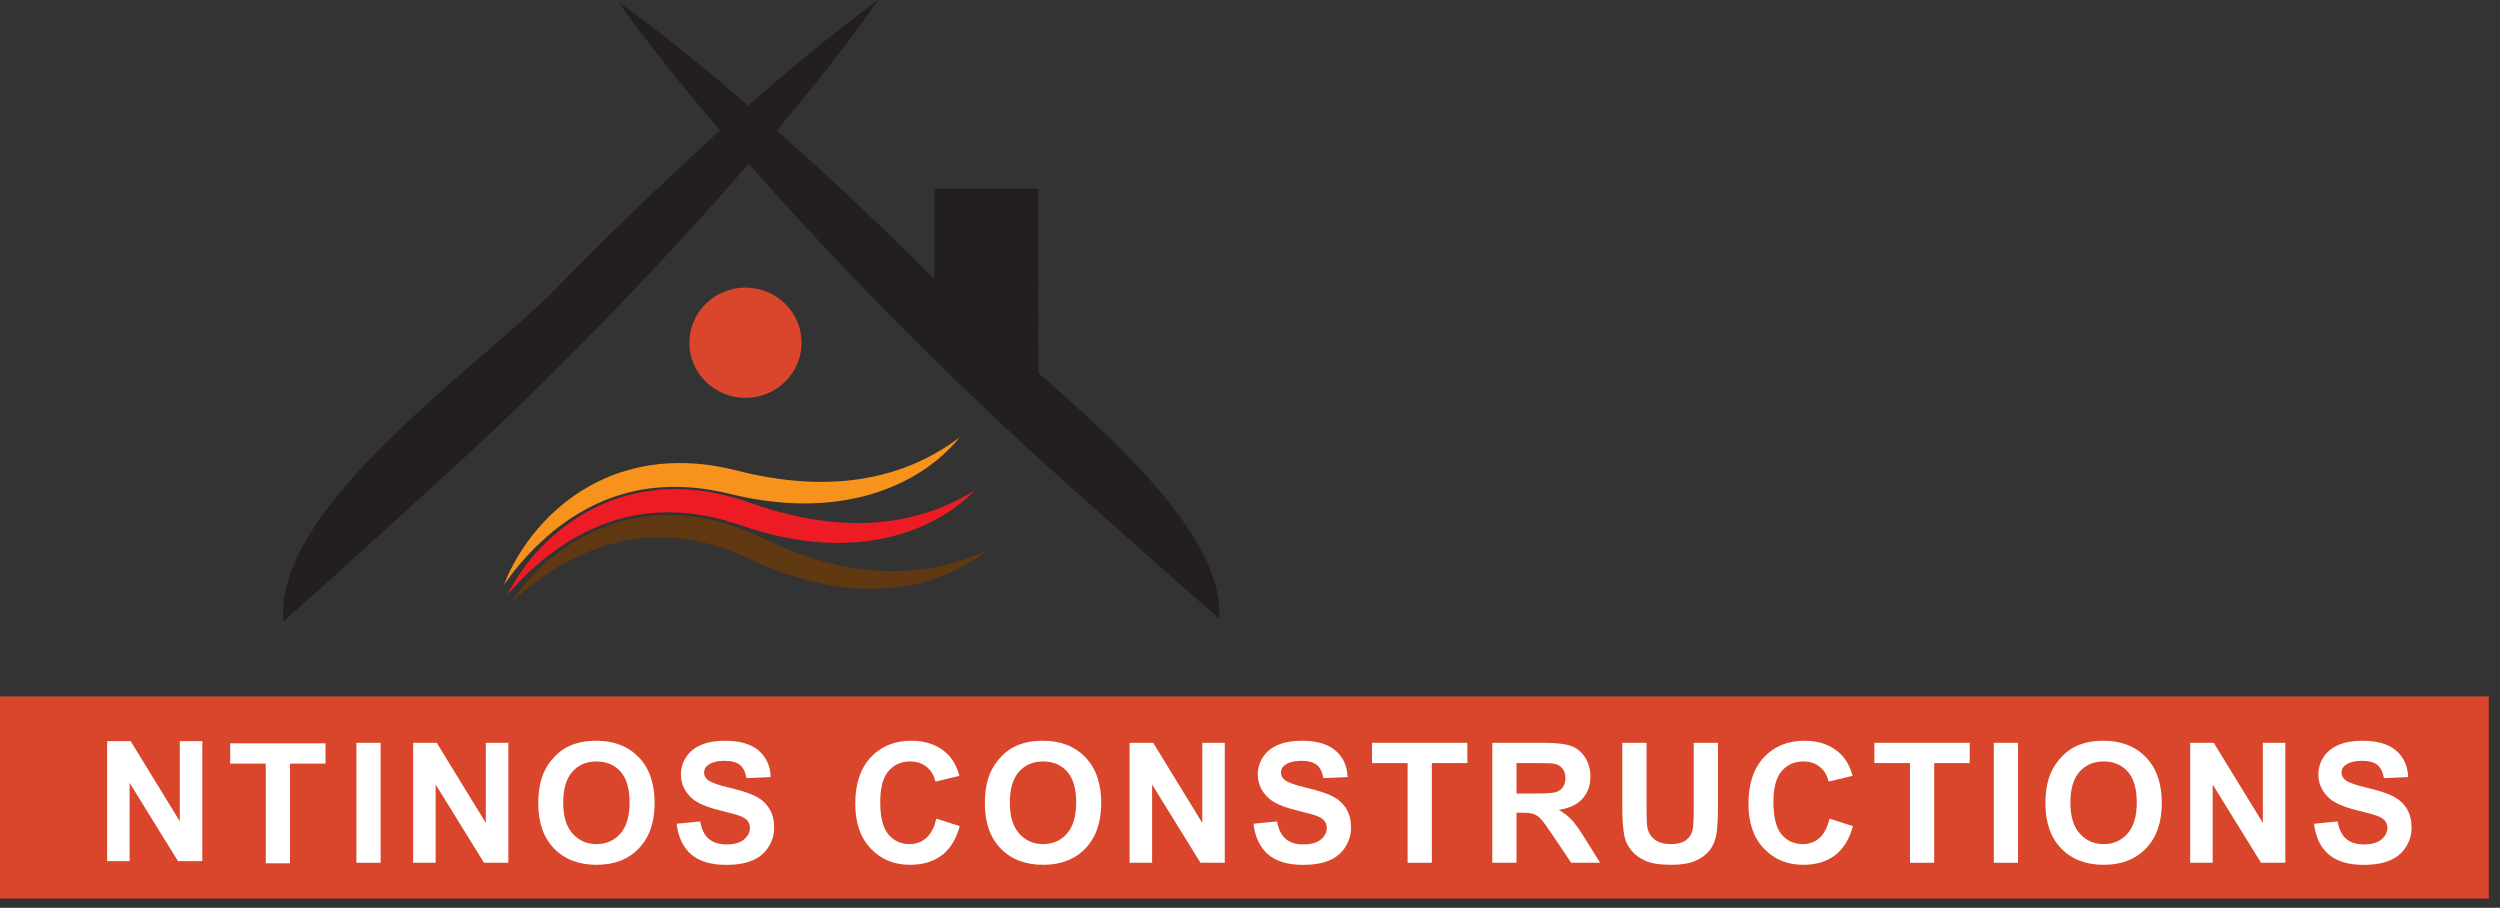 <?xml version="1.0" encoding="UTF-8" standalone="no"?><!DOCTYPE svg PUBLIC "-//W3C//DTD SVG 1.1//EN" "http://www.w3.org/Graphics/SVG/1.1/DTD/svg11.dtd"><svg width="100%" height="100%" viewBox="0 0 179 65" version="1.1" xmlns="http://www.w3.org/2000/svg" xmlns:xlink="http://www.w3.org/1999/xlink" xml:space="preserve" xmlns:serif="http://www.serif.com/" style="fill-rule:evenodd;clip-rule:evenodd;stroke-linejoin:round;stroke-miterlimit:1.414;"><rect x="0" y="0" width="179" height="65" fill="#333333" stroke="none"/><rect x="0" y="49.864" width="178.195" height="14.471" style="fill:#d9462b;"/><path d="M62.88,0c-0.743,1.083 -1.521,2.131 -2.311,3.169c-0.786,1.039 -1.59,2.06 -2.4,3.075c-1.628,2.024 -3.292,4.01 -4.99,5.963c-3.395,3.906 -6.912,7.687 -10.518,11.377c-3.608,3.689 -7.308,7.285 -11.132,10.756c-3.736,3.4 -7.457,6.803 -11.236,10.148c-0.681,-8.21 13.81,-18.008 19.496,-23.815c3.611,-3.687 7.314,-7.28 11.136,-10.751c1.91,-1.738 3.857,-3.438 5.838,-5.103c0.994,-0.829 1.993,-1.653 3.011,-2.458c1.015,-0.806 2.043,-1.602 3.106,-2.361" style="fill:#231f20;"/><path d="M57.394,24.539c0,2.18 -1.801,3.948 -4.021,3.948c-2.217,0 -4.015,-1.768 -4.015,-3.948c0,-2.18 1.798,-3.947 4.015,-3.947c2.22,0 4.021,1.767 4.021,3.947" style="fill:#d9462b;"/><path d="M74.347,31.854l-7.449,-6.319l0,-12.023l7.438,0l0.011,18.342Z" style="fill:#231f20;"/><path d="M36.104,41.855c0.061,-0.184 0.133,-0.361 0.209,-0.54c0.078,-0.179 0.159,-0.354 0.246,-0.528c0.172,-0.348 0.36,-0.688 0.564,-1.022c0.405,-0.666 0.865,-1.303 1.377,-1.9c0.512,-0.6 1.077,-1.16 1.689,-1.67c0.307,-0.256 0.624,-0.498 0.954,-0.727c0.33,-0.227 0.67,-0.443 1.022,-0.64c0.701,-0.397 1.443,-0.729 2.211,-0.989c0.386,-0.128 0.777,-0.24 1.173,-0.332c0.199,-0.047 0.398,-0.089 0.597,-0.127c0.198,-0.037 0.4,-0.069 0.602,-0.096c0.804,-0.113 1.619,-0.151 2.428,-0.123c0.404,0.013 0.807,0.045 1.208,0.089c0.401,0.045 0.799,0.107 1.194,0.18c0.393,0.074 0.786,0.161 1.172,0.261c0.175,0.045 0.357,0.089 0.538,0.131c0.178,0.043 0.361,0.082 0.541,0.121c0.362,0.078 0.724,0.146 1.089,0.211c0.365,0.062 0.729,0.116 1.095,0.165c1.464,0.186 2.94,0.239 4.405,0.116c0.367,-0.032 0.732,-0.073 1.096,-0.128c0.364,-0.054 0.727,-0.122 1.089,-0.198c0.721,-0.156 1.435,-0.361 2.132,-0.618c0.698,-0.257 1.385,-0.566 2.045,-0.929c0.664,-0.361 1.303,-0.775 1.919,-1.239c-0.482,0.604 -1.038,1.151 -1.647,1.645c-0.608,0.492 -1.266,0.928 -1.962,1.304c-1.391,0.751 -2.924,1.257 -4.494,1.524c-0.393,0.069 -0.789,0.121 -1.184,0.161c-0.2,0.019 -0.397,0.035 -0.598,0.048c-0.196,0.014 -0.396,0.024 -0.595,0.03c-0.397,0.011 -0.796,0.013 -1.192,0.002c-0.198,-0.008 -0.398,-0.016 -0.596,-0.028c-0.198,-0.011 -0.396,-0.027 -0.594,-0.045c-0.395,-0.033 -0.79,-0.08 -1.18,-0.135c-0.394,-0.056 -0.783,-0.122 -1.173,-0.197c-0.193,-0.038 -0.386,-0.08 -0.579,-0.121c-0.193,-0.042 -0.382,-0.086 -0.581,-0.134c-0.354,-0.088 -0.712,-0.167 -1.068,-0.233c-0.358,-0.067 -0.716,-0.123 -1.075,-0.168c-0.36,-0.045 -0.721,-0.076 -1.081,-0.096c-0.72,-0.039 -1.44,-0.025 -2.156,0.044c-0.179,0.017 -0.357,0.038 -0.534,0.064c-0.178,0.025 -0.356,0.053 -0.533,0.085c-0.353,0.065 -0.705,0.143 -1.051,0.237c-0.696,0.187 -1.377,0.434 -2.037,0.735c-0.661,0.303 -1.3,0.66 -1.915,1.066c-0.615,0.404 -1.204,0.859 -1.765,1.351c-0.561,0.494 -1.094,1.026 -1.597,1.592c-0.251,0.283 -0.495,0.572 -0.731,0.873c-0.237,0.301 -0.466,0.608 -0.677,0.928" style="fill:#f7931d;"/><path d="M36.352,42.576c0.077,-0.178 0.169,-0.35 0.261,-0.52c0.092,-0.169 0.189,-0.335 0.292,-0.501c0.203,-0.331 0.424,-0.653 0.656,-0.965c0.465,-0.625 0.984,-1.217 1.55,-1.765c0.566,-0.55 1.179,-1.055 1.837,-1.506c0.328,-0.225 0.669,-0.437 1.017,-0.634c0.349,-0.197 0.707,-0.379 1.075,-0.543c0.735,-0.33 1.506,-0.589 2.295,-0.777c0.397,-0.094 0.797,-0.169 1.199,-0.224c0.202,-0.028 0.403,-0.051 0.604,-0.07c0.204,-0.017 0.407,-0.03 0.61,-0.04c0.811,-0.037 1.626,0.002 2.428,0.104c0.402,0.05 0.8,0.12 1.195,0.201c0.395,0.082 0.785,0.18 1.171,0.29c0.387,0.11 0.768,0.235 1.146,0.368c0.17,0.062 0.347,0.123 0.52,0.182c0.176,0.058 0.353,0.115 0.529,0.17c0.353,0.113 0.709,0.214 1.065,0.312c0.358,0.096 0.715,0.184 1.075,0.266c1.439,0.322 2.904,0.512 4.375,0.525c0.37,0.002 0.737,-0.005 1.103,-0.025c0.369,-0.02 0.736,-0.052 1.102,-0.096c0.732,-0.088 1.463,-0.227 2.182,-0.418c0.719,-0.19 1.429,-0.435 2.122,-0.733c0.694,-0.298 1.369,-0.652 2.025,-1.056c-0.534,0.557 -1.141,1.051 -1.792,1.484c-0.651,0.434 -1.349,0.807 -2.076,1.117c-1.454,0.618 -3.028,0.979 -4.617,1.099c-0.395,0.031 -0.796,0.046 -1.192,0.05c-0.199,0.001 -0.399,-0.002 -0.599,-0.008c-0.198,-0.006 -0.398,-0.014 -0.595,-0.026c-0.398,-0.025 -0.794,-0.06 -1.189,-0.111c-0.196,-0.023 -0.395,-0.05 -0.59,-0.081c-0.196,-0.03 -0.392,-0.063 -0.588,-0.098c-0.389,-0.072 -0.778,-0.157 -1.164,-0.246c-0.384,-0.092 -0.765,-0.196 -1.146,-0.305c-0.189,-0.056 -0.378,-0.114 -0.566,-0.174c-0.188,-0.06 -0.374,-0.121 -0.566,-0.187c-0.344,-0.122 -0.693,-0.233 -1.042,-0.332c-0.349,-0.102 -0.702,-0.19 -1.056,-0.267c-0.353,-0.079 -0.709,-0.144 -1.067,-0.196c-0.712,-0.106 -1.431,-0.16 -2.15,-0.158c-0.179,0.001 -0.359,0.006 -0.539,0.016c-0.178,0.007 -0.358,0.018 -0.538,0.034c-0.357,0.031 -0.714,0.076 -1.07,0.137c-0.709,0.121 -1.408,0.305 -2.096,0.543c-0.683,0.24 -1.355,0.536 -2.006,0.883c-0.648,0.346 -1.277,0.744 -1.88,1.181c-0.605,0.44 -1.186,0.92 -1.739,1.436c-0.277,0.259 -0.548,0.526 -0.809,0.803c-0.263,0.276 -0.519,0.56 -0.762,0.861" style="fill:#ed1c24;"/><path d="M36.603,43.158c0.096,-0.167 0.204,-0.327 0.313,-0.486c0.113,-0.16 0.228,-0.315 0.347,-0.469c0.237,-0.305 0.492,-0.601 0.758,-0.887c0.531,-0.57 1.11,-1.101 1.732,-1.586c0.622,-0.482 1.288,-0.918 1.991,-1.295c0.351,-0.188 0.711,-0.361 1.08,-0.519c0.369,-0.157 0.745,-0.3 1.13,-0.423c0.764,-0.247 1.558,-0.423 2.364,-0.522c0.404,-0.048 0.809,-0.081 1.217,-0.091c0.203,-0.006 0.406,-0.007 0.608,-0.003c0.204,0.004 0.407,0.011 0.61,0.025c0.81,0.053 1.616,0.18 2.403,0.368c0.393,0.095 0.782,0.208 1.167,0.331c0.381,0.125 0.759,0.265 1.132,0.416c0.372,0.153 0.738,0.318 1.096,0.493c0.162,0.078 0.331,0.158 0.5,0.236c0.169,0.078 0.337,0.152 0.507,0.226c0.339,0.152 0.681,0.291 1.024,0.426c0.343,0.136 0.691,0.262 1.038,0.383c1.396,0.477 2.832,0.824 4.294,1c0.365,0.041 0.732,0.074 1.099,0.094c0.366,0.021 0.736,0.029 1.106,0.025c0.737,-0.008 1.475,-0.064 2.213,-0.177c0.736,-0.111 1.468,-0.276 2.19,-0.497c0.722,-0.22 1.432,-0.499 2.129,-0.829c-0.593,0.495 -1.25,0.919 -1.944,1.28c-0.695,0.36 -1.429,0.655 -2.185,0.883c-1.514,0.457 -3.118,0.643 -4.709,0.589c-0.399,-0.012 -0.797,-0.04 -1.193,-0.081c-0.199,-0.019 -0.395,-0.045 -0.592,-0.072c-0.198,-0.027 -0.395,-0.057 -0.591,-0.091c-0.393,-0.068 -0.781,-0.147 -1.168,-0.239c-0.195,-0.046 -0.388,-0.094 -0.578,-0.145c-0.192,-0.052 -0.384,-0.107 -0.573,-0.164c-0.381,-0.111 -0.757,-0.238 -1.131,-0.371c-0.372,-0.134 -0.741,-0.277 -1.106,-0.428c-0.182,-0.076 -0.363,-0.154 -0.545,-0.234c-0.179,-0.081 -0.357,-0.162 -0.541,-0.248c-0.329,-0.158 -0.663,-0.307 -1,-0.443c-0.337,-0.139 -0.676,-0.266 -1.019,-0.381c-0.343,-0.116 -0.69,-0.221 -1.039,-0.311c-0.698,-0.184 -1.407,-0.316 -2.121,-0.39c-0.179,-0.021 -0.359,-0.035 -0.538,-0.045c-0.179,-0.012 -0.358,-0.022 -0.537,-0.025c-0.36,-0.007 -0.719,-0.003 -1.078,0.021c-0.72,0.043 -1.436,0.147 -2.144,0.31c-0.708,0.162 -1.405,0.385 -2.09,0.658c-0.683,0.274 -1.351,0.599 -2,0.969c-0.648,0.37 -1.276,0.785 -1.885,1.239c-0.303,0.225 -0.599,0.462 -0.891,0.709c-0.291,0.246 -0.579,0.5 -0.85,0.771" style="fill:#603812;"/><path d="M44.291,0.158c0.752,1.076 1.539,2.117 2.336,3.148c0.795,1.033 1.61,2.045 2.429,3.053c1.644,2.01 3.325,3.983 5.041,5.919c3.427,3.876 6.977,7.625 10.614,11.286c3.641,3.657 7.372,7.218 11.224,10.657c3.766,3.366 7.553,6.766 11.36,10.08c0.506,-7.888 -14.002,-17.915 -19.736,-23.674c-3.644,-3.653 -7.375,-7.215 -11.229,-10.653c-1.926,-1.721 -3.886,-3.404 -5.883,-5.05c-1,-0.821 -2.006,-1.635 -3.031,-2.432c-1.023,-0.798 -2.058,-1.585 -3.125,-2.334" style="fill:#231f20;"/><g><rect x="25.517" y="53.184" width="1.734" height="8.59" style="fill:#fff;"/><path d="M29.582,61.774l0,-8.59l1.687,0l3.516,5.736l0,-5.736l1.611,0l0,8.59l-1.74,0l-3.463,-5.602l0,5.602l-1.611,0Z" style="fill:#fff;fill-rule:nonzero;"/><path d="M38.539,57.532c0,-0.875 0.13,-1.61 0.392,-2.204c0.195,-0.437 0.462,-0.83 0.8,-1.177c0.338,-0.348 0.708,-0.606 1.11,-0.774c0.535,-0.226 1.153,-0.34 1.852,-0.34c1.265,0 2.278,0.393 3.038,1.178c0.76,0.785 1.14,1.877 1.14,3.275c0,1.387 -0.377,2.472 -1.131,3.255c-0.754,0.784 -1.762,1.175 -3.024,1.175c-1.277,0 -2.293,-0.389 -3.047,-1.169c-0.754,-0.779 -1.13,-1.852 -1.13,-3.219Zm1.787,-0.059c0,0.973 0.224,1.71 0.673,2.212c0.45,0.502 1.02,0.753 1.711,0.753c0.692,0 1.259,-0.249 1.703,-0.747c0.443,-0.498 0.665,-1.245 0.665,-2.242c0,-0.984 -0.216,-1.718 -0.648,-2.203c-0.432,-0.484 -1.005,-0.726 -1.72,-0.726c-0.714,0 -1.291,0.245 -1.728,0.735c-0.438,0.49 -0.656,1.23 -0.656,2.218Z" style="fill:#fff;fill-rule:nonzero;"/><path d="M48.445,58.979l1.687,-0.164c0.102,0.566 0.308,0.982 0.618,1.248c0.311,0.265 0.73,0.398 1.257,0.398c0.559,0 0.98,-0.118 1.263,-0.354c0.283,-0.237 0.425,-0.513 0.425,-0.829c0,-0.204 -0.06,-0.376 -0.179,-0.519c-0.119,-0.143 -0.327,-0.267 -0.624,-0.372c-0.203,-0.07 -0.666,-0.195 -1.389,-0.375c-0.929,-0.23 -1.582,-0.514 -1.957,-0.85c-0.527,-0.472 -0.791,-1.048 -0.791,-1.728c0,-0.438 0.124,-0.847 0.372,-1.228c0.248,-0.381 0.606,-0.671 1.072,-0.87c0.467,-0.199 1.031,-0.299 1.691,-0.299c1.078,0 1.89,0.237 2.434,0.709c0.545,0.473 0.832,1.104 0.859,1.893l-1.734,0.076c-0.075,-0.441 -0.234,-0.759 -0.478,-0.952c-0.244,-0.193 -0.61,-0.29 -1.099,-0.29c-0.504,0 -0.898,0.103 -1.183,0.31c-0.184,0.133 -0.276,0.311 -0.276,0.534c0,0.203 0.086,0.377 0.258,0.521c0.219,0.184 0.75,0.375 1.594,0.574c0.844,0.2 1.468,0.406 1.872,0.619c0.404,0.212 0.721,0.503 0.949,0.873c0.229,0.369 0.343,0.825 0.343,1.368c0,0.492 -0.137,0.953 -0.41,1.383c-0.274,0.429 -0.66,0.749 -1.16,0.958c-0.5,0.209 -1.123,0.313 -1.869,0.313c-1.086,0 -1.92,-0.251 -2.502,-0.753c-0.582,-0.502 -0.93,-1.233 -1.043,-2.194Z" style="fill:#fff;fill-rule:nonzero;"/><path d="M67.038,58.615l1.682,0.534c-0.258,0.937 -0.687,1.633 -1.286,2.089c-0.6,0.455 -1.361,0.682 -2.283,0.682c-1.14,0 -2.078,-0.389 -2.812,-1.169c-0.735,-0.779 -1.102,-1.844 -1.102,-3.196c0,-1.43 0.369,-2.54 1.108,-3.331c0.738,-0.791 1.709,-1.187 2.912,-1.187c1.051,0 1.904,0.311 2.56,0.932c0.391,0.367 0.684,0.895 0.879,1.582l-1.717,0.41c-0.101,-0.445 -0.313,-0.797 -0.635,-1.054c-0.323,-0.258 -0.714,-0.387 -1.175,-0.387c-0.637,0 -1.153,0.228 -1.55,0.685c-0.396,0.457 -0.595,1.198 -0.595,2.221c0,1.086 0.196,1.859 0.586,2.32c0.391,0.461 0.899,0.692 1.524,0.692c0.461,0 0.857,-0.147 1.189,-0.44c0.332,-0.293 0.571,-0.754 0.715,-1.383Z" style="fill:#fff;fill-rule:nonzero;"/><path d="M70.516,57.532c0,-0.875 0.131,-1.61 0.393,-2.204c0.195,-0.437 0.462,-0.83 0.8,-1.177c0.338,-0.348 0.708,-0.606 1.11,-0.774c0.535,-0.226 1.152,-0.34 1.852,-0.34c1.265,0 2.278,0.393 3.038,1.178c0.76,0.785 1.139,1.877 1.139,3.275c0,1.387 -0.377,2.472 -1.13,3.255c-0.754,0.784 -1.762,1.175 -3.024,1.175c-1.277,0 -2.293,-0.389 -3.047,-1.169c-0.754,-0.779 -1.131,-1.852 -1.131,-3.219Zm1.788,-0.059c0,0.973 0.224,1.71 0.673,2.212c0.45,0.502 1.02,0.753 1.711,0.753c0.692,0 1.259,-0.249 1.702,-0.747c0.444,-0.498 0.665,-1.245 0.665,-2.242c0,-0.984 -0.215,-1.718 -0.647,-2.203c-0.432,-0.484 -1.005,-0.726 -1.72,-0.726c-0.715,0 -1.291,0.245 -1.728,0.735c-0.438,0.49 -0.656,1.23 -0.656,2.218Z" style="fill:#fff;fill-rule:nonzero;"/><path d="M80.88,61.774l0,-8.59l1.687,0l3.516,5.736l0,-5.736l1.611,0l0,8.59l-1.74,0l-3.463,-5.602l0,5.602l-1.611,0Z" style="fill:#fff;fill-rule:nonzero;"/><path d="M7.67,61.657l0,-8.59l1.687,0l3.516,5.736l0,-5.736l1.611,0l0,8.59l-1.74,0l-3.463,-5.602l0,5.602l-1.611,0Z" style="fill:#fff;fill-rule:nonzero;"/><path d="M89.749,58.979l1.687,-0.164c0.102,0.566 0.308,0.982 0.618,1.248c0.311,0.265 0.73,0.398 1.257,0.398c0.559,0 0.98,-0.118 1.263,-0.354c0.283,-0.237 0.425,-0.513 0.425,-0.829c0,-0.204 -0.06,-0.376 -0.179,-0.519c-0.119,-0.143 -0.327,-0.267 -0.624,-0.372c-0.203,-0.07 -0.666,-0.195 -1.389,-0.375c-0.93,-0.23 -1.582,-0.514 -1.957,-0.85c-0.527,-0.472 -0.791,-1.048 -0.791,-1.728c0,-0.438 0.124,-0.847 0.372,-1.228c0.248,-0.381 0.606,-0.671 1.072,-0.87c0.467,-0.199 1.031,-0.299 1.691,-0.299c1.078,0 1.889,0.237 2.434,0.709c0.545,0.473 0.831,1.104 0.859,1.893l-1.735,0.076c-0.074,-0.441 -0.233,-0.759 -0.477,-0.952c-0.244,-0.193 -0.61,-0.29 -1.099,-0.29c-0.504,0 -0.898,0.103 -1.183,0.31c-0.184,0.133 -0.276,0.311 -0.276,0.534c0,0.203 0.086,0.377 0.258,0.521c0.219,0.184 0.75,0.375 1.594,0.574c0.844,0.2 1.468,0.406 1.872,0.619c0.404,0.212 0.721,0.503 0.949,0.873c0.229,0.369 0.343,0.825 0.343,1.368c0,0.492 -0.137,0.953 -0.41,1.383c-0.274,0.429 -0.66,0.749 -1.16,0.958c-0.5,0.209 -1.123,0.313 -1.87,0.313c-1.085,0 -1.919,-0.251 -2.502,-0.753c-0.582,-0.502 -0.929,-1.233 -1.042,-2.194Z" style="fill:#fff;fill-rule:nonzero;"/><path d="M100.785,61.774l0,-7.137l-2.548,0l0,-1.453l6.826,0l0,1.453l-2.543,0l0,7.137l-1.735,0Z" style="fill:#fff;fill-rule:nonzero;"/><path d="M19.029,61.812l0,-7.137l-2.548,0l0,-1.453l6.826,0l0,1.453l-2.543,0l0,7.137l-1.735,0Z" style="fill:#fff;fill-rule:nonzero;"/><path d="M106.848,61.774l0,-8.59l3.65,0c0.918,0 1.585,0.077 2.001,0.231c0.416,0.155 0.749,0.429 0.999,0.824c0.25,0.394 0.375,0.845 0.375,1.353c0,0.645 -0.189,1.177 -0.568,1.597c-0.379,0.42 -0.945,0.684 -1.699,0.794c0.375,0.218 0.684,0.459 0.928,0.72c0.244,0.262 0.574,0.727 0.988,1.395l1.048,1.676l-2.074,0l-1.254,-1.869c-0.445,-0.668 -0.75,-1.089 -0.914,-1.263c-0.164,-0.174 -0.338,-0.293 -0.521,-0.358c-0.184,-0.064 -0.475,-0.096 -0.873,-0.096l-0.352,0l0,3.586l-1.734,0Zm1.734,-4.957l1.283,0c0.832,0 1.352,-0.035 1.559,-0.106c0.207,-0.07 0.369,-0.191 0.486,-0.363c0.118,-0.172 0.176,-0.387 0.176,-0.645c0,-0.289 -0.077,-0.522 -0.231,-0.7c-0.155,-0.178 -0.372,-0.29 -0.654,-0.337c-0.14,-0.019 -0.562,-0.029 -1.265,-0.029l-1.354,0l0,2.18Z" style="fill:#fff;fill-rule:nonzero;"/><path d="M116.156,53.184l1.735,0l0,4.652c0,0.738 0.021,1.217 0.064,1.436c0.074,0.351 0.251,0.634 0.53,0.846c0.28,0.213 0.661,0.32 1.146,0.32c0.492,0 0.863,-0.101 1.113,-0.302c0.25,-0.201 0.401,-0.448 0.451,-0.741c0.051,-0.293 0.076,-0.78 0.076,-1.459l0,-4.752l1.735,0l0,4.512c0,1.031 -0.047,1.759 -0.141,2.185c-0.094,0.426 -0.266,0.785 -0.518,1.078c-0.252,0.293 -0.589,0.527 -1.011,0.7c-0.422,0.174 -0.973,0.261 -1.652,0.261c-0.821,0 -1.443,-0.095 -1.867,-0.284c-0.423,-0.189 -0.758,-0.436 -1.004,-0.738c-0.247,-0.303 -0.409,-0.62 -0.487,-0.952c-0.113,-0.493 -0.17,-1.219 -0.17,-2.18l0,-4.582Z" style="fill:#fff;fill-rule:nonzero;"/><path d="M130.99,58.615l1.682,0.534c-0.258,0.937 -0.687,1.633 -1.286,2.089c-0.6,0.455 -1.361,0.682 -2.283,0.682c-1.14,0 -2.078,-0.389 -2.812,-1.169c-0.735,-0.779 -1.102,-1.844 -1.102,-3.196c0,-1.43 0.369,-2.54 1.108,-3.331c0.738,-0.791 1.709,-1.187 2.912,-1.187c1.051,0 1.904,0.311 2.56,0.932c0.391,0.367 0.684,0.895 0.879,1.582l-1.717,0.41c-0.101,-0.445 -0.313,-0.797 -0.635,-1.054c-0.323,-0.258 -0.714,-0.387 -1.175,-0.387c-0.637,0 -1.153,0.228 -1.55,0.685c-0.396,0.457 -0.595,1.198 -0.595,2.221c0,1.086 0.196,1.859 0.586,2.32c0.391,0.461 0.899,0.692 1.524,0.692c0.461,0 0.857,-0.147 1.189,-0.44c0.332,-0.293 0.571,-0.754 0.715,-1.383Z" style="fill:#fff;fill-rule:nonzero;"/><path d="M136.754,61.774l0,-7.137l-2.549,0l0,-1.453l6.826,0l0,1.453l-2.543,0l0,7.137l-1.734,0Z" style="fill:#fff;fill-rule:nonzero;"/><rect x="142.757" y="53.184" width="1.734" height="8.59" style="fill:#fff;"/><path d="M146.453,57.532c0,-0.875 0.13,-1.61 0.392,-2.204c0.195,-0.437 0.462,-0.83 0.8,-1.177c0.338,-0.348 0.708,-0.606 1.11,-0.774c0.535,-0.226 1.153,-0.34 1.852,-0.34c1.265,0 2.278,0.393 3.038,1.178c0.76,0.785 1.14,1.877 1.14,3.275c0,1.387 -0.377,2.472 -1.131,3.255c-0.754,0.784 -1.762,1.175 -3.024,1.175c-1.277,0 -2.293,-0.389 -3.047,-1.169c-0.754,-0.779 -1.13,-1.852 -1.13,-3.219Zm1.787,-0.059c0,0.973 0.224,1.71 0.673,2.212c0.45,0.502 1.02,0.753 1.711,0.753c0.692,0 1.259,-0.249 1.703,-0.747c0.443,-0.498 0.665,-1.245 0.665,-2.242c0,-0.984 -0.216,-1.718 -0.648,-2.203c-0.432,-0.484 -1.005,-0.726 -1.72,-0.726c-0.714,0 -1.291,0.245 -1.728,0.735c-0.438,0.49 -0.656,1.23 -0.656,2.218Z" style="fill:#fff;fill-rule:nonzero;"/><path d="M156.816,61.774l0,-8.59l1.687,0l3.516,5.736l0,-5.736l1.611,0l0,8.59l-1.74,0l-3.463,-5.602l0,5.602l-1.611,0Z" style="fill:#fff;fill-rule:nonzero;"/><path d="M165.685,58.979l1.687,-0.164c0.102,0.566 0.308,0.982 0.618,1.248c0.311,0.265 0.73,0.398 1.257,0.398c0.559,0 0.98,-0.118 1.263,-0.354c0.283,-0.237 0.425,-0.513 0.425,-0.829c0,-0.204 -0.06,-0.376 -0.179,-0.519c-0.119,-0.143 -0.327,-0.267 -0.624,-0.372c-0.203,-0.07 -0.666,-0.195 -1.389,-0.375c-0.929,-0.23 -1.582,-0.514 -1.957,-0.85c-0.527,-0.472 -0.791,-1.048 -0.791,-1.728c0,-0.438 0.124,-0.847 0.372,-1.228c0.248,-0.381 0.606,-0.671 1.072,-0.87c0.467,-0.199 1.031,-0.299 1.691,-0.299c1.078,0 1.89,0.237 2.434,0.709c0.545,0.473 0.832,1.104 0.859,1.893l-1.734,0.076c-0.075,-0.441 -0.234,-0.759 -0.478,-0.952c-0.244,-0.193 -0.61,-0.29 -1.099,-0.29c-0.504,0 -0.898,0.103 -1.183,0.31c-0.184,0.133 -0.276,0.311 -0.276,0.534c0,0.203 0.086,0.377 0.258,0.521c0.219,0.184 0.75,0.375 1.594,0.574c0.844,0.2 1.468,0.406 1.872,0.619c0.404,0.212 0.721,0.503 0.949,0.873c0.229,0.369 0.343,0.825 0.343,1.368c0,0.492 -0.137,0.953 -0.41,1.383c-0.274,0.429 -0.66,0.749 -1.16,0.958c-0.5,0.209 -1.123,0.313 -1.869,0.313c-1.086,0 -1.92,-0.251 -2.502,-0.753c-0.582,-0.502 -0.93,-1.233 -1.043,-2.194Z" style="fill:#fff;fill-rule:nonzero;"/></g></svg>